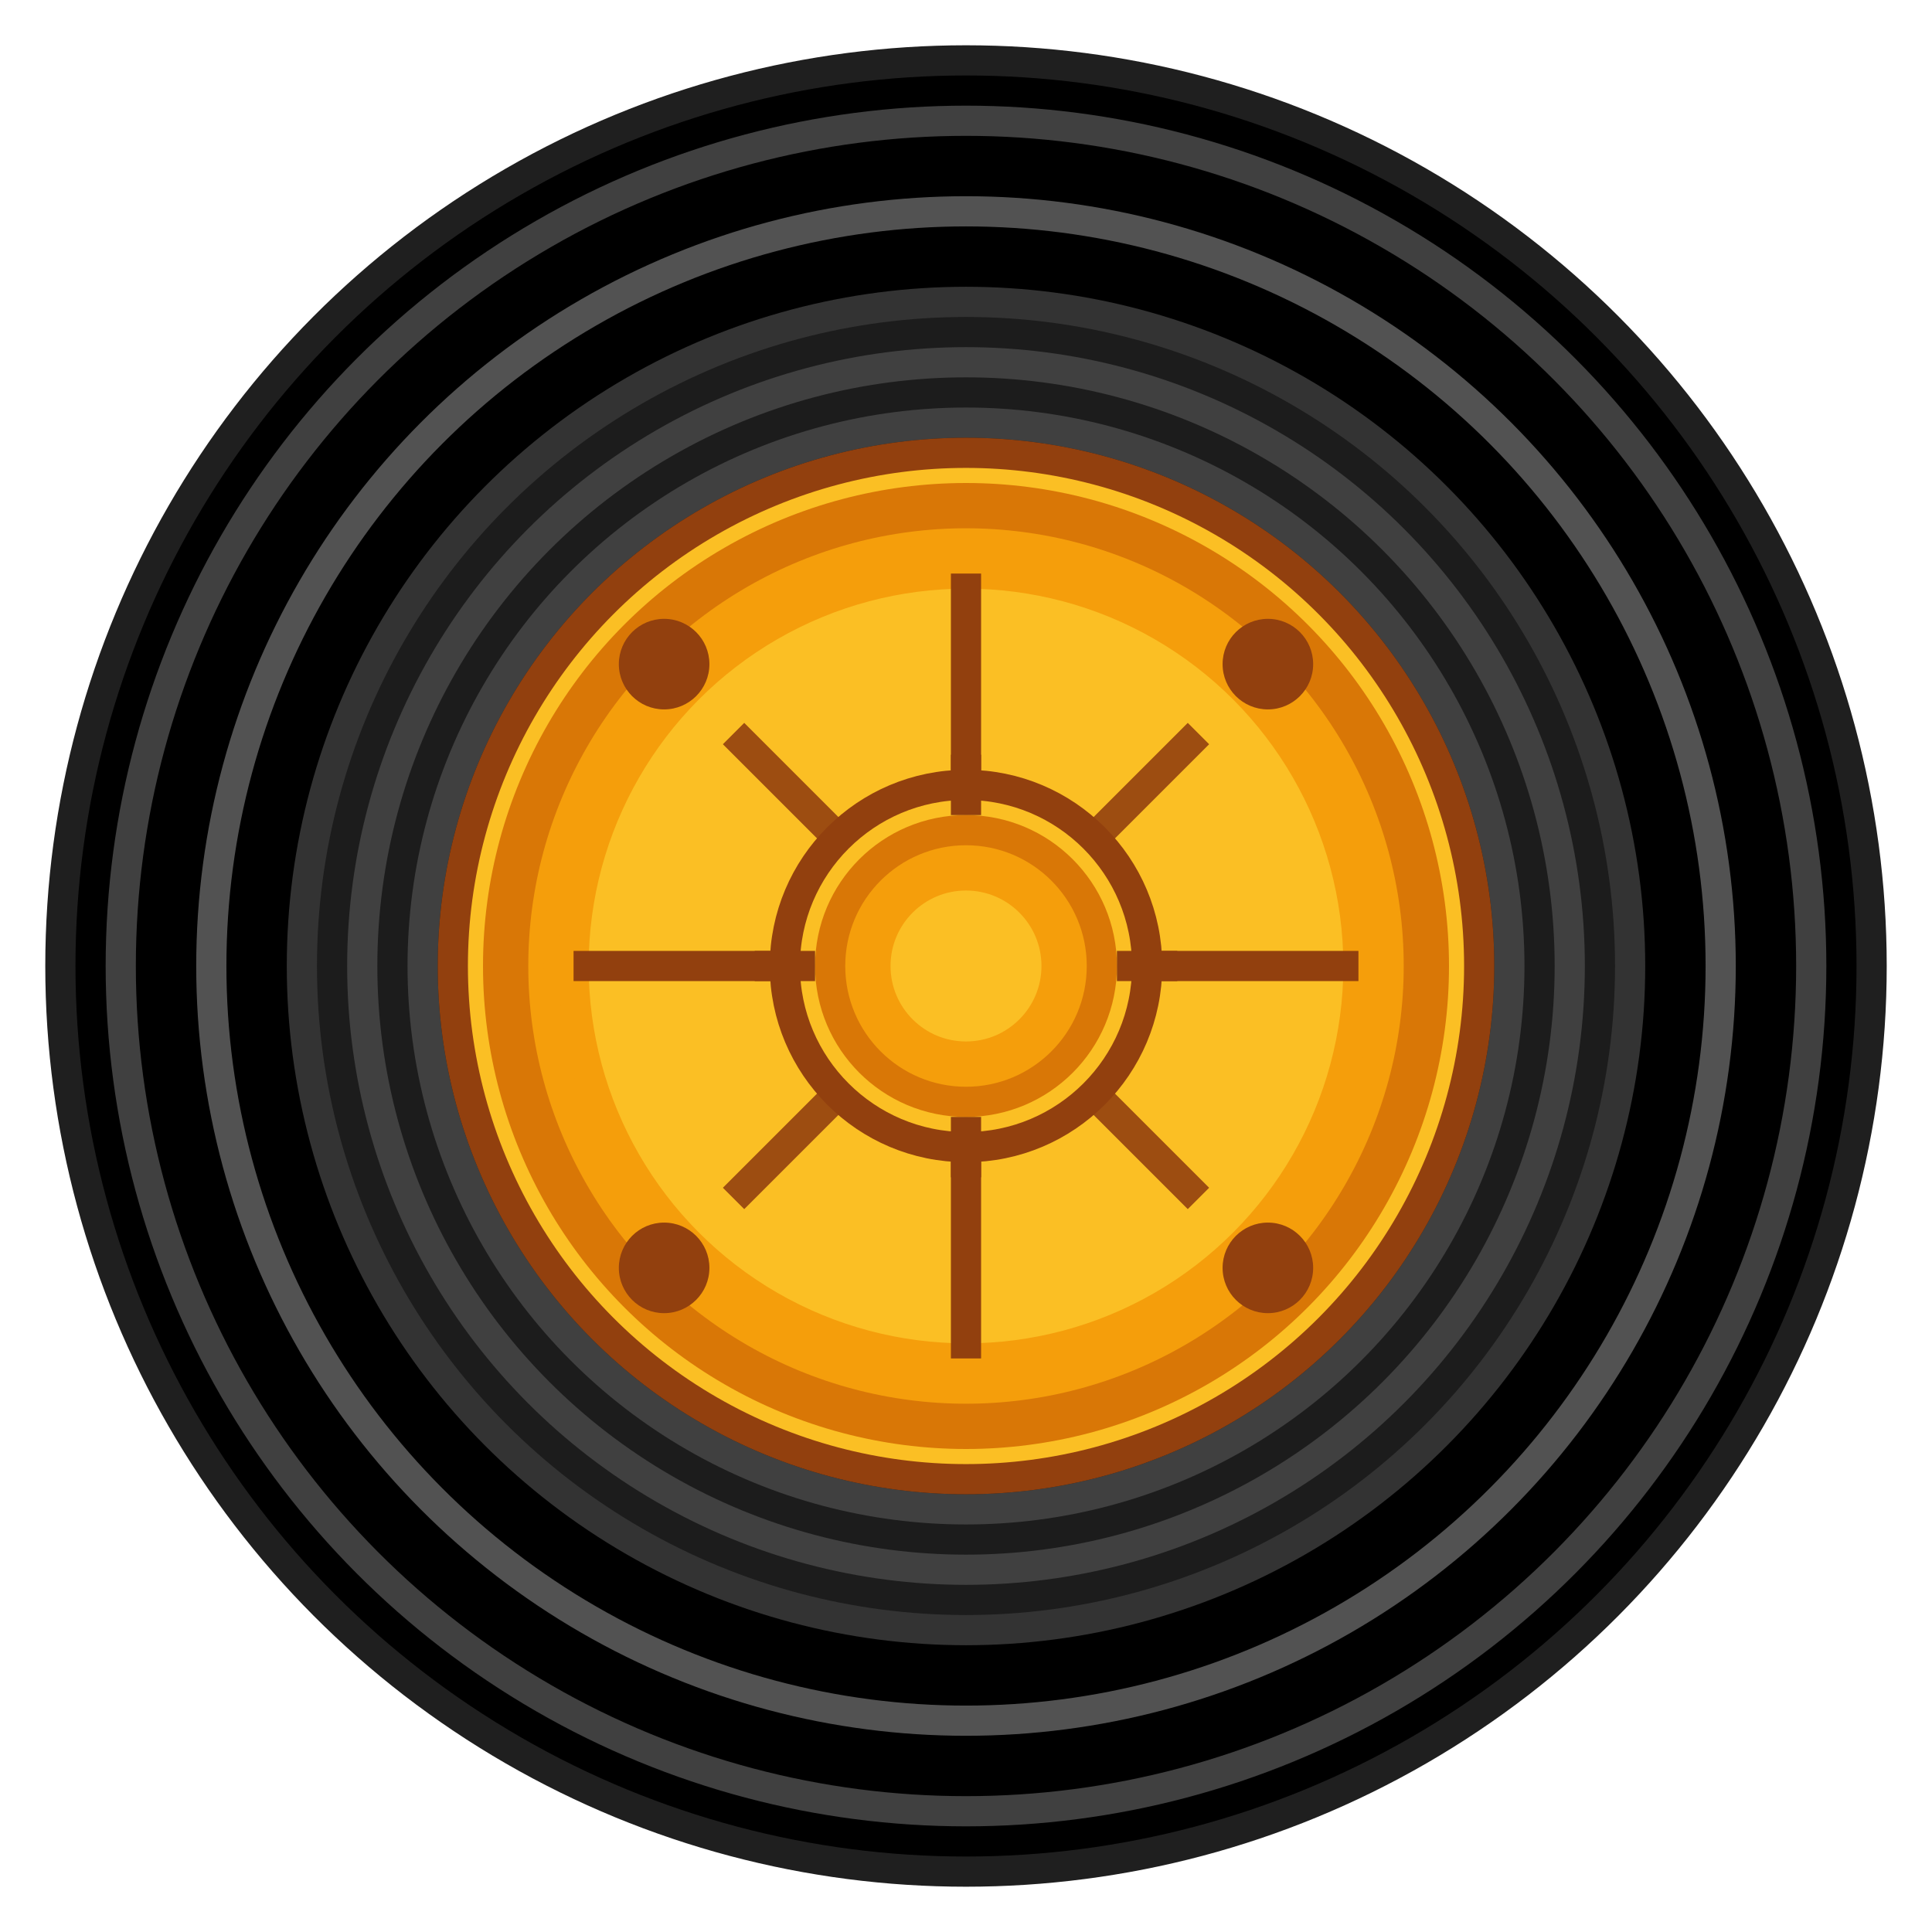 <svg width="32" height="32" viewBox="0 0 64 64" xmlns="http://www.w3.org/2000/svg">
  <!-- Outer tire ring -->
  <circle cx="32" cy="32" r="30" fill="#000000" stroke="#1f1f1f" strokeWidth="2"/>
  
  <!-- Tire tread pattern -->
  <circle cx="32" cy="32" r="28" fill="none" stroke="#404040" strokeWidth="1" strokeDasharray="2,1"/>
  <circle cx="32" cy="32" r="25" fill="none" stroke="#525252" strokeWidth="0.5"/>
  
  <!-- Inner tire wall -->
  <circle cx="32" cy="32" r="22" fill="#1c1c1c" stroke="#333333" strokeWidth="1"/>
  
  <!-- Tire sidewall details -->
  <g stroke="#404040" strokeWidth="0.5" fill="none">
    <circle cx="32" cy="32" r="20"/>
    <circle cx="32" cy="32" r="18"/>
  </g>
  
  <!-- Vault door outer frame -->
  <circle cx="32" cy="32" r="17" fill="#fbbf24" stroke="#92400e" strokeWidth="1"/>
  <circle cx="32" cy="32" r="15.5" fill="#f59e0b" stroke="#d97706" strokeWidth="0.5"/>
  
  <!-- Main vault door body -->
  <circle cx="32" cy="32" r="15" fill="#f59e0b" stroke="#d97706" strokeWidth="1"/>
  <circle cx="32" cy="32" r="13.5" fill="#fbbf24" stroke="#f59e0b" strokeWidth="0.5"/>
  
  <!-- Vault door depth and beveling -->
  <circle cx="32" cy="32" r="13" fill="#fbbf24" stroke="#f59e0b" strokeWidth="1"/>
  
  <!-- Vault door spokes -->
  <g stroke="#92400e" strokeWidth="2.5" strokeLinecap="round">
    <line x1="32" y1="19" x2="32" y2="26"/>
    <line x1="32" y1="38" x2="32" y2="45"/>
    <line x1="19" y1="32" x2="26" y2="32"/>
    <line x1="38" y1="32" x2="45" y2="32"/>
  </g>
  
  <!-- Diagonal vault spokes -->
  <g stroke="#92400e" strokeWidth="2" strokeLinecap="round" opacity="0.9">
    <line x1="24.3" y1="24.3" x2="28.5" y2="28.5"/>
    <line x1="35.5" y1="35.5" x2="39.7" y2="39.7"/>
    <line x1="39.7" y1="24.3" x2="35.5" y2="28.5"/>
    <line x1="24.3" y1="39.7" x2="28.5" y2="35.5"/>
  </g>
  
  <!-- Central vault combination dial -->
  <circle cx="32" cy="32" r="6" fill="#fbbf24" stroke="#92400e" strokeWidth="1"/>
  <circle cx="32" cy="32" r="4.5" fill="#f59e0b" stroke="#d97706" strokeWidth="0.5"/>
  <circle cx="32" cy="32" r="3" fill="#fbbf24" stroke="#f59e0b" strokeWidth="0.5"/>
  
  <!-- Combination dial markings -->
  <g stroke="#92400e" strokeWidth="1" strokeLinecap="round">
    <line x1="32" y1="25" x2="32" y2="27"/>
    <line x1="39" y1="32" x2="37" y2="32"/>
    <line x1="32" y1="39" x2="32" y2="37"/>
    <line x1="25" y1="32" x2="27" y2="32"/>
  </g>
  
  <!-- Security bolts around vault -->
  <g fill="#92400e">
    <circle cx="22" cy="22" r="1.5"/>
    <circle cx="42" cy="22" r="1.5"/>
    <circle cx="42" cy="42" r="1.5"/>
    <circle cx="22" cy="42" r="1.5"/>
  </g>
</svg>